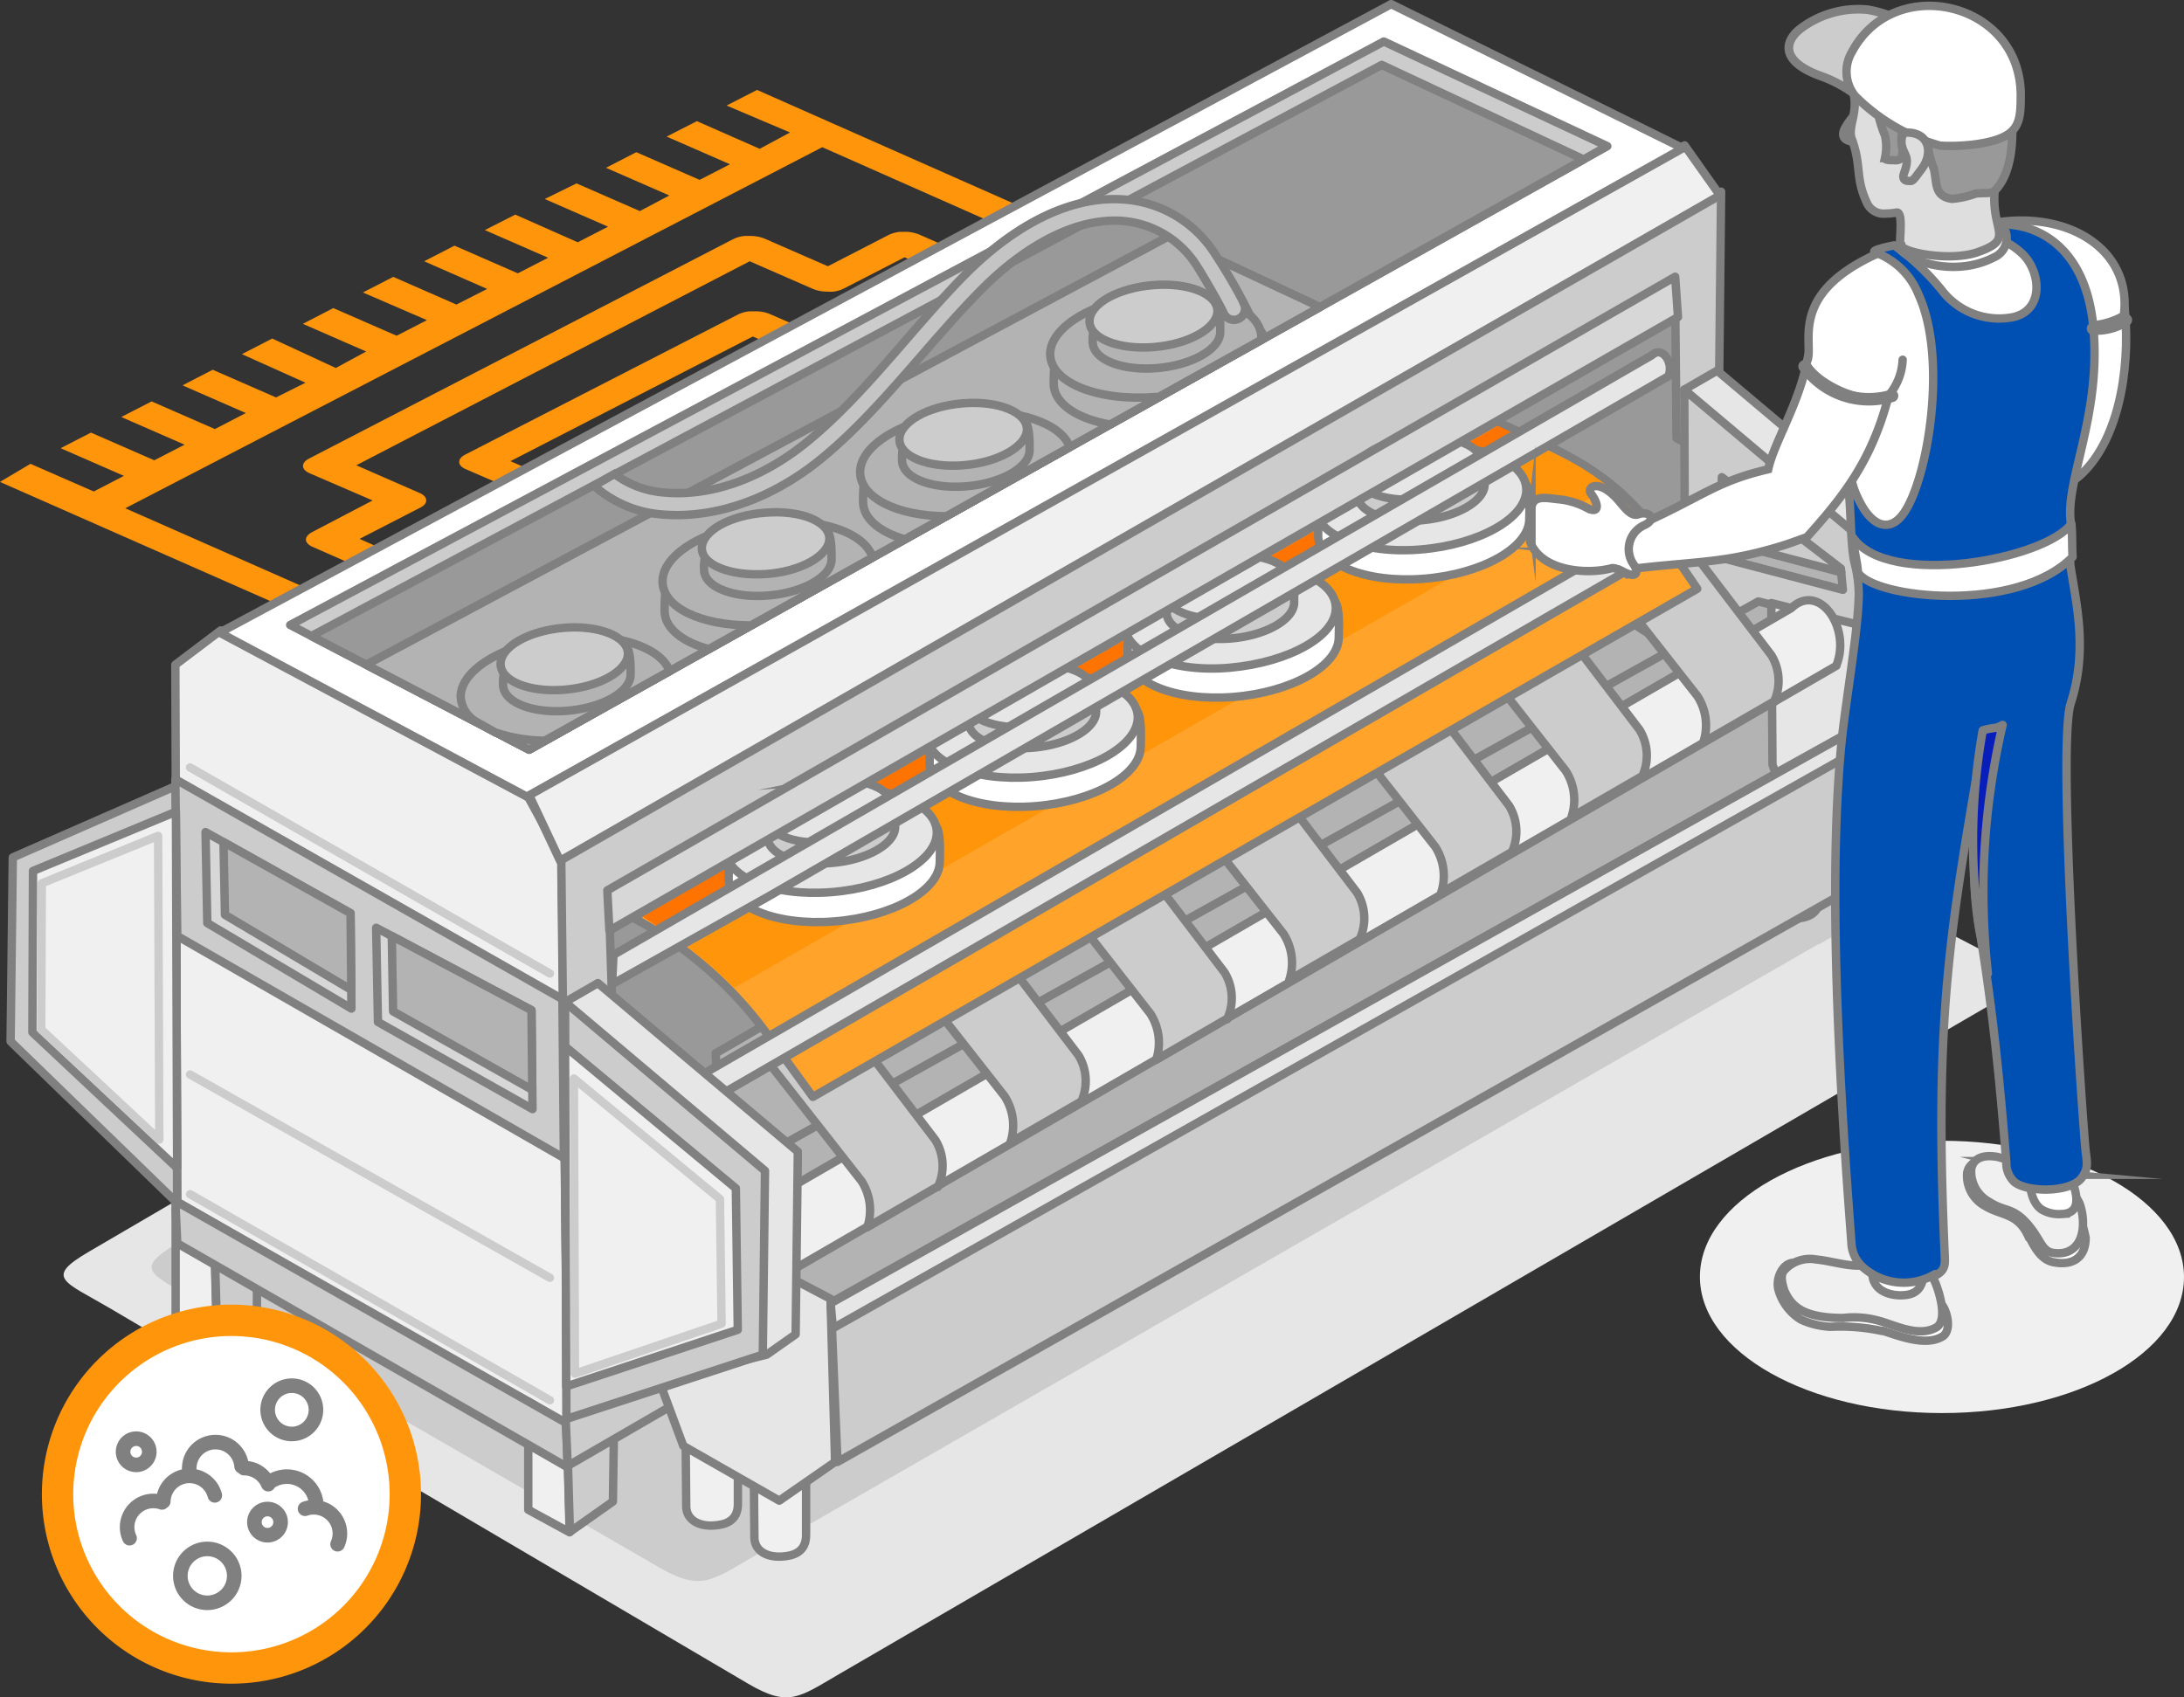 <?xml version="1.0" encoding="UTF-8"?> <svg xmlns="http://www.w3.org/2000/svg" viewBox="0 0 148.34 115.31"><rect x="0" y="0" width="148.34" height="115.31" fill="#333333" stroke="none"/> <defs> <style>.cls-1,.cls-15{fill:#ff950a;}.cls-12,.cls-17,.cls-2{fill:#e6e6e6;}.cls-10,.cls-12,.cls-13,.cls-14,.cls-15,.cls-16,.cls-17,.cls-18,.cls-2,.cls-20,.cls-21,.cls-23,.cls-24,.cls-25,.cls-26,.cls-27,.cls-28,.cls-29,.cls-3,.cls-30,.cls-31,.cls-4,.cls-5,.cls-6,.cls-7,.cls-8,.cls-9{fill-rule:evenodd;}.cls-18,.cls-3,.cls-30,.cls-5{fill:#ccc;}.cls-10,.cls-20,.cls-25,.cls-4{fill:#f0f0f0;}.cls-12,.cls-13,.cls-16,.cls-17,.cls-18,.cls-19,.cls-22,.cls-23,.cls-24,.cls-25,.cls-26,.cls-27,.cls-28,.cls-29,.cls-30,.cls-31,.cls-32,.cls-33,.cls-4,.cls-5,.cls-6,.cls-7,.cls-8,.cls-9{stroke:gray;}.cls-10,.cls-11,.cls-12,.cls-13,.cls-22,.cls-26,.cls-27,.cls-31,.cls-32,.cls-33,.cls-4,.cls-5,.cls-6,.cls-7,.cls-8,.cls-9{stroke-linecap:round;stroke-linejoin:round;}.cls-10,.cls-11,.cls-12,.cls-13,.cls-16,.cls-17,.cls-18,.cls-19,.cls-23,.cls-31,.cls-33,.cls-4,.cls-5,.cls-6,.cls-7,.cls-8,.cls-9{stroke-width:0.57px;}.cls-16,.cls-21,.cls-24,.cls-27,.cls-6{fill:#fff;}.cls-7{fill:#b3b3b3;}.cls-29,.cls-8{fill:#999;}.cls-9{fill:#d7d7d7;}.cls-10,.cls-11{stroke:#ccc;}.cls-11,.cls-22,.cls-32,.cls-33{fill:none;}.cls-13{fill:#ffa32b;}.cls-14{fill:#ff7300;}.cls-16,.cls-17,.cls-18,.cls-19,.cls-21,.cls-23,.cls-24,.cls-25,.cls-28,.cls-29,.cls-30{stroke-miterlimit:22.93;}.cls-19{fill:#c4c4c4;}.cls-21{stroke:#ff950a;stroke-width:2.13px;}.cls-22{stroke-width:0.99px;}.cls-23,.cls-28{fill:#dedede;}.cls-24,.cls-25,.cls-26,.cls-28,.cls-29{stroke-width:0.57px;}.cls-26{fill:#004fb3;}.cls-27{stroke-width:0.57px;}.cls-30{stroke-width:0.59px;}.cls-31{fill:#081eba;}.cls-32{stroke-width:0.85px;}</style> </defs> <title>kovrochist</title> <g id="Слой_2" data-name="Слой 2"> <g id="Слой_1-2" data-name="Слой 1"> <path class="cls-1" d="M64,57.15a17.65,17.65,0,0,1-7-1.27,5.68,5.68,0,0,1-3-2.48,2.64,2.64,0,0,1,.45-2.89,8.27,8.27,0,0,1,3.74-2.34,18,18,0,0,1,4-.87c.59,0,1.2-.11,1.81-.13h.37a19.38,19.38,0,0,1,5.46.69A8.79,8.79,0,0,1,73.77,50a2.69,2.69,0,0,1,.73,2.86,5.34,5.34,0,0,1-2.83,2.65A16.15,16.15,0,0,1,66.18,57c-.59,0-1.2.11-1.81.13H64ZM56.72,29.89H57a2.33,2.33,0,0,0,.78-.22l4.11-2.12,17.22,7.6L62.68,43.61,45.46,36l4.11-2.12c.28-.14.42-.32.42-.51s-.17-.37-.46-.49L45.22,31l6.17-3.17,4.29,1.88a2.53,2.53,0,0,0,1,.18Zm5.67,15.93L97.73,27.57A16.09,16.09,0,0,1,103.22,26c.59,0,1.2-.11,1.81-.13h.36a17.6,17.6,0,0,1,7,1.27c2,.88,3.16,2.11,3.22,3.43s-.93,2.62-2.9,3.6L77.48,52.49a3.43,3.43,0,0,0-.81-2.8,8.6,8.6,0,0,0-3.23-2.31,19.3,19.3,0,0,0-5-1.37,26.81,26.81,0,0,0-4-.26l-1.91,0Zm-5.91-21h.32a2.33,2.33,0,0,0,.78-.22l4.11-2.12,22.6,10L81.21,34,62.9,26a2.49,2.49,0,0,0-1-.18h-.32a2.3,2.3,0,0,0-.78.22l-4.11,2.12-4.31-1.88a2.58,2.58,0,0,0-1-.18H51a2.3,2.3,0,0,0-.78.22L42,30.56c-.28.15-.42.32-.41.51s.17.37.45.49l4.31,1.88-4.11,2.12c-.28.14-.42.32-.42.51s.17.37.45.49l18.3,8.07-3.09,1.6-22.54-9.9L39,34.21c.28-.14.42-.32.42-.51s-.17-.37-.45-.49l-4.3-1.88,16.46-8.47,4.3,1.88a2.55,2.55,0,0,0,1,.18Zm-.26-5h.32a2.24,2.24,0,0,0,.78-.22l4.12-2.12,28,12.32-3.09,1.6L62.69,21a2.47,2.47,0,0,0-1-.15h0a2.64,2.64,0,0,0-1,.24l-4.11,2.12-4.3-1.88a2.54,2.54,0,0,0-1-.18H50.9a2.26,2.26,0,0,0-.78.22L31.61,30.88c-.28.14-.42.32-.42.51s.17.37.46.49L36,33.76l-4.1,2.12c-.28.14-.42.32-.42.51s.17.37.45.49L55.5,47.35l-1,.53a10.46,10.46,0,0,0-1.84,1.21L24.42,36.61l4.12-2.12c.28-.14.42-.32.41-.51s-.17-.37-.45-.49l-4.3-1.88L50.92,17.75l4.3,1.88a2.52,2.52,0,0,0,1,.18Zm-5.34,33.4L8.51,34.53,55.85,10,94.57,27.15l-3.08,1.6L62.43,15.93a2.53,2.53,0,0,0-1-.18h-.3a2.35,2.35,0,0,0-.79.22l-4.11,2.12-4.3-1.88a2.56,2.56,0,0,0-1-.18h-.36a2.31,2.31,0,0,0-.78.22L21,31.15c-.28.14-.42.32-.42.51s.17.37.45.49L25.31,34,21.2,36.15q-.42.23-.42.51c0,.19.17.37.45.49L51.32,50.41a3.34,3.34,0,0,0-.43,2.73Zm.54-47.11L49.35,7.17,53.66,9,51.6,10.11,47.33,8.23,45.28,9.28l4.3,1.88-2.06,1.06-4.3-1.88L41.16,11.4l4.3,1.88-2,1.06-4.3-1.88L37,13.52l4.3,1.88-2.06,1.06L35,14.58l-2.07,1.05,4.3,1.88-2.06,1.06-4.3-1.88-2.06,1.06,4.28,1.88L31,20.69l-4.29-1.88-2.06,1.06L29,21.75l-2.06,1.06-4.3-1.88L20.57,22l4.3,1.88L22.81,25,18.49,23l-2.06,1.06L20.75,26l-2,1-4.3-1.88-2.05,1.06,4.3,1.88L14.6,29.15l-4.3-1.88L8.24,28.33l4.3,1.88-2.06,1.06-4.3-1.88L4.12,30.45l4.3,1.88L6.37,33.39l-4.3-1.88L0,32.74,54.9,56.95a22.7,22.7,0,0,0,9,1.63h.46a18.4,18.4,0,0,0,2.35-.17,20.89,20.89,0,0,0,7-2l41.13-21.27a8.68,8.68,0,0,0,2.9-2.11,3.68,3.68,0,0,0,.93-2.48,3.28,3.28,0,0,0-.33-1.25l-.65-1-.17-.19a9.19,9.19,0,0,0-3-2,22.48,22.48,0,0,0-8.82-1.62h-.27a28,28,0,0,0-2.81.17,22.13,22.13,0,0,0-6,1.46Z"></path> <path class="cls-2" d="M134.71,68.54,57,113.73c-2.75,1.6-3.43,2.27-6.18.66L7.45,88.87C4.35,87.05,3,86.82,6,85.06L85.14,38.79l50.15,26.12c3.42,1.78,2.56,1.8-.58,3.63Z"></path> <path class="cls-3" d="M123.51,64.14,51.22,105.72c-2.93,1.7-3.64,2.42-6.56.7L13.6,88.48c-3.3-1.93-4.69-2.18-1.49-4.05l74.1-43,37.92,18.88c3.63,1.89,2.72,1.92-.61,3.86Z"></path> <polygon class="cls-4" points="38.15 58.3 38.56 96.88 12.04 81.65 11.91 45.16 14.99 42.83 35.82 54.05 38.15 58.3 38.15 58.3"></polygon> <polygon class="cls-5" points="116.9 13.02 116.53 48.08 38.56 96.88 38.12 58.3 116.9 13.02 116.9 13.02"></polygon> <polygon class="cls-4" points="114.42 9.88 116.82 13.27 38.04 58.48 35.9 53.93 114.42 9.88 114.42 9.88"></polygon> <polygon class="cls-6" points="114.3 10.07 35.78 54.12 14.92 42.98 94.49 0.28 114.3 10.07 114.3 10.07"></polygon> <polygon class="cls-7" points="109.55 21.34 109.93 65.26 49.49 99.99 48.3 56.47 109.55 21.34 109.55 21.34"></polygon> <polygon class="cls-6" points="126.53 53.99 121.77 56.77 109.83 50.23 114.82 47.19 126.53 53.99 126.53 53.99"></polygon> <polygon class="cls-8" points="119.03 32.41 48.55 73.83 41.63 69.66 41.42 63.2 113.79 21.23 113.87 29.77 119.03 32.41 119.03 32.41"></polygon> <polygon class="cls-7" points="114.62 44.75 53.88 79.95 48.87 76.79 48.61 71.56 109.67 36.04 109.72 41.59 114.62 44.75 114.62 44.75"></polygon> <polygon class="cls-4" points="14.55 83.74 14.73 91.01 11.93 89.48 11.93 82.12 14.55 83.74 14.55 83.74"></polygon> <polygon class="cls-6" points="60.71 91.57 55.94 94.35 44.01 87.81 49.08 85.64 60.71 91.57 60.71 91.57"></polygon> <polygon class="cls-5" points="17.45 86.06 17.45 89.2 14.76 90.98 14.55 83.74 17.45 86.06 17.45 86.06"></polygon> <polygon class="cls-5" points="12.03 81.73 0.72 70.75 0.87 58.25 11.94 53.4 12.03 81.73 12.03 81.73"></polygon> <polygon class="cls-5" points="38.2 67.88 38.3 78.67 12.04 63.59 11.91 52.94 38.2 67.88 38.2 67.88"></polygon> <polygon class="cls-9" points="23.87 68.52 14.08 62.71 13.96 56.53 23.81 62.04 23.87 68.52 23.87 68.52"></polygon> <polygon class="cls-9" points="36.17 75.35 25.67 69.43 25.55 63.03 36.1 68.63 36.17 75.35 36.17 75.35"></polygon> <polygon class="cls-7" points="15.18 57.21 23.81 62.04 23.86 67.25 15.28 62.15 15.18 57.21 15.18 57.21"></polygon> <polygon class="cls-7" points="26.61 63.59 36.1 68.63 36.15 74.04 26.7 68.71 26.61 63.59 26.61 63.59"></polygon> <polygon class="cls-5" points="109.17 9.93 35.94 50.93 19.71 42.46 93.99 2.82 109.17 9.93 109.17 9.93"></polygon> <polygon class="cls-8" points="107.56 10.83 35.94 50.93 21.15 43.21 93.85 4.41 107.56 10.83 107.56 10.83"></polygon> <polygon class="cls-4" points="12.03 79.35 2.2 70.13 2.24 59.17 11.95 55.15 12.03 79.35 12.03 79.35"></polygon> <polygon class="cls-10" points="10.82 77.42 2.8 69.94 2.84 60.01 10.74 56.79 10.82 77.42 10.82 77.42"></polygon> <path class="cls-11" d="M37.35,95.13l-24.44-14m24.44,5.68L12.91,73m24.44-6.86-24.44-14"></path> <polygon class="cls-4" points="38.5 96.83 38.69 104.1 35.88 102.57 35.88 95.21 38.5 96.83 38.5 96.83"></polygon> <polygon class="cls-5" points="41.63 102.01 38.71 104.07 38.5 96.83 41.72 95.72 41.63 102.01 41.63 102.01"></polygon> <polygon class="cls-5" points="38.45 96.67 38.56 99.69 12.04 84.47 11.91 81.59 38.45 96.67 38.45 96.67"></polygon> <polygon class="cls-5" points="116.66 52.27 116.53 54.41 38.56 99.59 38.42 96.38 116.66 52.27 116.66 52.27"></polygon> <polygon class="cls-12" points="116.72 53.2 128.11 50.42 130.07 49.04 130.22 36.63 116.63 25.18 114.4 26.47 116.72 53.2 116.72 53.2"></polygon> <polygon class="cls-5" points="114.49 54.79 127.84 50.42 127.99 37.92 114.4 26.47 114.49 54.79 114.49 54.79"></polygon> <polygon class="cls-7" points="125.17 40.07 125.03 38.63 116.95 32.42 116.97 37.91 125.17 40.07 125.17 40.07"></polygon> <polygon class="cls-5" points="125.06 38.88 125.03 38.63 118.25 33.42 118.27 37.09 125.06 38.88 125.06 38.88"></polygon> <polygon class="cls-7" points="134.59 44.74 56.35 88.54 44.38 82.66 119.43 40.86 134.59 44.74 134.59 44.74"></polygon> <path class="cls-4" d="M54.75,100.34l0,3.95c0,1.19-.91,1.42-1.67,1.46-1,.06-1.88-.4-1.84-1.38l-.05-5.52,3.53,1.49Z"></path> <path class="cls-4" d="M50.12,98.23l0,3.95c0,1.19-.91,1.42-1.67,1.46-1,.06-1.88-.4-1.84-1.38l-.05-5.52,3.53,1.49Z"></path> <polygon class="cls-12" points="56.41 88.24 56.72 99.32 52.93 101.95 46.41 98.23 44.69 93.59 44.58 82.01 56.41 88.24 56.41 88.24"></polygon> <path class="cls-4" d="M128.23,59.13l0,3.95c0,1.19-.91,1.42-1.67,1.46-1,.06-1.88-.4-1.84-1.38l-.05-5.52,3.53,1.49Z"></path> <path class="cls-4" d="M123.6,57l0,3.95c0,1.19-.91,1.42-1.67,1.46-1,.06-1.88-.4-1.84-1.38l-.05-5.52L123.6,57Z"></path> <polygon class="cls-5" points="134.59 44.74 134.22 55.59 56.88 99.32 56.44 88.58 134.59 44.74 134.59 44.74"></polygon> <polygon class="cls-12" points="134.87 44.6 120.6 52.53 120.39 51.96 120.31 40.97 134.87 44.6 134.87 44.6"></polygon> <polygon class="cls-12" points="135.05 44.49 134.99 46 56.57 90.24 56.42 88.54 135.05 44.49 135.05 44.49"></polygon> <path class="cls-4" d="M124.73,45.23,52,87.34,48.12,83.9l73.54-42.58c1.9-1.83,4.11,1.36,3.06,3.91Z"></path> <path class="cls-5" d="M63.7,80.6l-4.79,2.77a3.67,3.67,0,0,0-.4-3.14l-6.15-7.84,5.08-2.94,6.09,8a3.36,3.36,0,0,1,.17,3.19Z"></path> <path class="cls-5" d="M73.42,74.84l-4.79,2.77a3.67,3.67,0,0,0-.4-3.14l-6.15-7.84,5.08-2.94,6.09,8a3.36,3.36,0,0,1,.17,3.19Z"></path> <path class="cls-5" d="M83.32,69.22,78.53,72a3.67,3.67,0,0,0-.4-3.14L72,61l5.08-2.94,6.09,8a3.36,3.36,0,0,1,.17,3.19Z"></path> <path class="cls-5" d="M92.36,63.8l-4.79,2.77a3.67,3.67,0,0,0-.4-3.14L81,55.58l5.08-2.94,6.09,8a3.36,3.36,0,0,1,.17,3.19Z"></path> <path class="cls-5" d="M102.67,57.89l-4.79,2.77a3.68,3.68,0,0,0-.4-3.14l-6.15-7.84,5.08-2.94,6.09,8a3.36,3.36,0,0,1,.17,3.19Z"></path> <path class="cls-5" d="M111.53,52.73l-4.79,2.77a3.67,3.67,0,0,0-.4-3.14l-6.15-7.84,5.08-2.94,6.09,8a3.36,3.36,0,0,1,.17,3.19Z"></path> <path class="cls-5" d="M120.48,47.66l-4.79,2.77a3.67,3.67,0,0,0-.4-3.14l-6.15-7.84,5.08-2.94,6.09,8a3.36,3.36,0,0,1,.17,3.19Z"></path> <path class="cls-13" d="M115.28,40,55.21,74.52,51.92,70A27,27,0,0,0,43,62.35l58.64-33.72c6.13,2.78,8.2,3.86,11.69,8.51L115.28,40Z"></path> <path class="cls-12" d="M115.29,36,45.05,76.62l-1.43-1.26,70.54-40.77c.69-.67,1.51.5,1.12,1.43Z"></path> <polygon class="cls-12" points="40.7 94.81 52.08 92.03 54.04 90.65 54.19 78.24 40.61 66.79 38.38 68.08 40.7 94.81 40.7 94.81"></polygon> <polygon class="cls-5" points="38.47 96.4 51.81 92.03 51.96 79.54 38.38 68.08 38.47 96.4 38.47 96.4"></polygon> <polygon class="cls-4" points="38.46 94.19 50.11 90.34 49.98 80.73 38.38 71.09 38.46 94.19 38.46 94.19"></polygon> <polygon class="cls-10" points="39.05 93.32 49.01 89.93 48.9 81.46 38.98 73.27 39.05 93.32 39.05 93.32"></polygon> <polygon class="cls-14" points="46.01 63.88 43.65 62.27 101.72 28.93 103.92 29.95 46.01 63.88 46.01 63.88"></polygon> <path class="cls-15" d="M49.9,67.13a36.72,36.72,0,0,0-3.18-2.8l58.44-33.71a18.69,18.69,0,0,1,4.12,2.47l-59.38,34Z"></path> <path class="cls-16" d="M56.66,55.63c3-.23,5.83-.68,6.91.49.36.39.26,1.95.26,2.43,0,1.93-3.21,3.74-7.17,4.05s-7.17-1-7.17-2.92c0-.54,0-2.06.45-2.55,1.15-1.26,3.87-1.27,6.72-1.5Z"></path> <path class="cls-17" d="M56.46,53.64c4-.31,7.17,1,7.17,2.92s-3.21,3.74-7.17,4.05-7.17-1-7.17-2.92S52.5,54,56.46,53.64Z"></path> <path class="cls-18" d="M56.46,54.42c1.44-.11,3.08-.86,3.87-.4.52.31.47,1.7.47,2.16,0,1.16-1.94,2.26-4.33,2.45s-4.33-.6-4.33-1.76A3.09,3.09,0,0,1,52.61,55c.76-.66,2.28-.48,3.85-.6Z"></path> <path class="cls-17" d="M56.28,53c2.39-.19,4.33.6,4.33,1.76S58.68,57,56.28,57.21,52,56.61,52,55.44s1.94-2.26,4.33-2.45Z"></path> <path class="cls-16" d="M70.31,47.8c3-.23,5.83-.68,6.91.49.36.39.26,1.95.26,2.43,0,1.93-3.21,3.74-7.17,4.05s-7.17-1-7.17-2.92c0-.54,0-2.06.45-2.55C64.74,48,67.46,48,70.31,47.8Z"></path> <path class="cls-17" d="M70.11,45.82c4-.31,7.17,1,7.17,2.92s-3.21,3.74-7.17,4.05-7.17-1-7.17-2.92,3.21-3.74,7.17-4.05Z"></path> <path class="cls-18" d="M70.11,46.59c1.44-.11,3.08-.86,3.87-.4.52.31.47,1.7.47,2.16,0,1.16-1.94,2.26-4.33,2.45s-4.33-.6-4.33-1.76a3.09,3.09,0,0,1,.49-1.85c.76-.66,2.28-.48,3.85-.6Z"></path> <path class="cls-17" d="M69.93,45.17c2.39-.19,4.33.6,4.33,1.76s-1.94,2.26-4.33,2.45-4.33-.6-4.33-1.76,1.94-2.26,4.33-2.45Z"></path> <path class="cls-16" d="M83.76,40.38c3-.23,5.83-.68,6.91.49.36.39.26,1.95.26,2.43,0,1.93-3.21,3.74-7.17,4.05s-7.17-1-7.17-2.92c0-.54,0-2.06.45-2.55,1.15-1.26,3.87-1.27,6.72-1.5Z"></path> <path class="cls-17" d="M83.56,38.39c4-.31,7.17,1,7.17,2.92S87.52,45,83.56,45.36s-7.17-1-7.17-2.92,3.21-3.74,7.17-4.05Z"></path> <path class="cls-18" d="M83.56,39.17c1.44-.11,3.08-.86,3.87-.4.52.31.47,1.7.47,2.16,0,1.16-1.94,2.26-4.33,2.45s-4.33-.6-4.33-1.76a3.09,3.09,0,0,1,.49-1.85c.76-.66,2.28-.48,3.85-.6Z"></path> <path class="cls-17" d="M83.38,37.74c2.39-.19,4.33.6,4.33,1.76S85.77,41.76,83.38,42,79,41.35,79,40.19s1.94-2.26,4.33-2.45Z"></path> <path class="cls-16" d="M96.7,32.35c3-.23,5.83-.68,6.91.49.36.39.26,1.95.26,2.43,0,1.93-3.21,3.74-7.17,4.05s-7.17-1-7.17-2.92c0-.54,0-2.06.45-2.55,1.15-1.26,3.87-1.27,6.72-1.5Z"></path> <path class="cls-17" d="M96.5,30.36c4-.31,7.17,1,7.17,2.92S100.46,37,96.5,37.33s-7.17-1-7.17-2.92,3.21-3.74,7.17-4.05Z"></path> <path class="cls-18" d="M96.5,31.14c1.44-.11,3.08-.86,3.87-.4.52.31.47,1.7.47,2.16,0,1.16-1.94,2.26-4.33,2.45s-4.33-.6-4.33-1.76a3.09,3.09,0,0,1,.49-1.85c.76-.66,2.28-.48,3.85-.6Z"></path> <path class="cls-17" d="M96.33,29.71c2.39-.19,4.33.6,4.33,1.76s-1.94,2.26-4.33,2.45S92,33.32,92,32.16s1.94-2.26,4.33-2.45Z"></path> <path class="cls-12" d="M113.32,25.56,52.25,60.87l-10.68,6,.1-2L112.2,24.13c.69-.67,1.51.5,1.12,1.43Z"></path> <polygon class="cls-9" points="113.78 18.8 113.97 21.54 41.39 63.22 41.25 60.49 113.78 18.8 113.78 18.8"></polygon> <polygon class="cls-7" points="89.66 20.86 35.94 50.93 24.87 45.16 79.39 16.05 89.66 20.86 89.66 20.86"></polygon> <path class="cls-7" d="M45.43,45.62l-9.49,5.31-4.41-2.3A3.47,3.47,0,0,1,32,46.79c1.15-1.26,3.87-1.27,6.72-1.5s5.54-.63,6.74.33Z"></path> <path class="cls-7" d="M45.53,45.56,37,50.32a10.68,10.68,0,0,1-3.36-.56L32.29,49a2.12,2.12,0,0,1-1-1.67c0-1.92,3.21-3.74,7.17-4.05,3.49-.28,6.39.71,7,2.26Z"></path> <path class="cls-7" d="M38.49,44.08c1.44-.11,3.08-.86,3.87-.4.52.31.47,1.7.47,2.16,0,1.16-1.94,2.26-4.33,2.45s-4.33-.6-4.33-1.77a3.09,3.09,0,0,1,.49-1.85c.76-.66,2.28-.48,3.85-.6Z"></path> <path class="cls-5" d="M38.32,42.65c2.39-.19,4.33.6,4.33,1.76s-1.94,2.26-4.33,2.45S34,46.27,34,45.1s1.94-2.26,4.33-2.45Z"></path> <path class="cls-7" d="M59.21,37.9,48.14,44.1c-1.8-.49-3-1.43-3-2.59,0-.54,0-2.06.45-2.55,1.15-1.26,3.87-1.27,6.72-1.5s5.75-.67,6.87.44Z"></path> <path class="cls-7" d="M59.24,37.89,51,42.49c-3.42,0-6-1.23-6-3,0-1.93,3.21-3.74,7.17-4.05,3.6-.28,6.58.77,7.09,2.41Z"></path> <path class="cls-7" d="M52.14,36.25c1.44-.11,3.08-.86,3.87-.4.52.31.47,1.7.47,2.16,0,1.16-1.94,2.26-4.33,2.45s-4.33-.6-4.33-1.76a3.09,3.09,0,0,1,.49-1.85c.76-.66,2.28-.48,3.85-.6Z"></path> <path class="cls-5" d="M52,34.83c2.39-.19,4.33.6,4.33,1.76S54.36,38.85,52,39s-4.33-.6-4.33-1.76S49.57,35,52,34.83Z"></path> <path class="cls-7" d="M72.59,30.41,61.46,36.64c-1.73-.5-2.84-1.42-2.84-2.55,0-.54,0-2.06.45-2.55,1.15-1.26,3.87-1.27,6.72-1.5s5.64-.65,6.8.38Z"></path> <path class="cls-7" d="M72.65,30.38l-8.37,4.69c-3.33,0-5.86-1.26-5.86-3,0-1.93,3.21-3.74,7.17-4.05,3.54-.28,6.48.74,7.06,2.33Z"></path> <path class="cls-7" d="M65.59,28.83c1.44-.11,3.08-.86,3.87-.4.52.31.47,1.7.47,2.16,0,1.16-1.94,2.26-4.33,2.45s-4.33-.6-4.33-1.77a3.09,3.09,0,0,1,.49-1.85c.76-.66,2.28-.48,3.85-.6Z"></path> <path class="cls-5" d="M65.42,27.4c2.39-.19,4.33.6,4.33,1.76s-1.94,2.26-4.33,2.45-4.33-.6-4.33-1.76S63,27.59,65.42,27.4Z"></path> <path class="cls-7" d="M85.84,23,75.4,28.84c-2.28-.4-3.83-1.44-3.83-2.78,0-.54,0-2.06.45-2.55,1.15-1.26,3.87-1.27,6.72-1.5s5.83-.68,6.91.49a1,1,0,0,1,.2.49Z"></path> <path class="cls-7" d="M85.7,23.07l-7,3.9-.2,0c-4,.31-7.17-1-7.17-2.92s3.21-3.74,7.17-4.05,7.17,1,7.17,2.92c0,0,0,.09,0,.13Z"></path> <path class="cls-7" d="M78.54,20.8c1.44-.11,3.08-.86,3.87-.4.52.31.47,1.7.47,2.16,0,1.16-1.94,2.26-4.33,2.45s-4.33-.6-4.33-1.77a3.09,3.09,0,0,1,.49-1.85c.76-.66,2.28-.48,3.85-.6Z"></path> <path class="cls-5" d="M78.36,19.37c2.39-.19,4.33.6,4.33,1.76s-1.94,2.26-4.33,2.45S74,23,74,21.82s1.94-2.26,4.33-2.45Z"></path> <path class="cls-19" d="M84.5,20.67a.75.75,0,0,1-1.38.61c-.26-.59-1.41-2.57-1.75-3.09A6.59,6.59,0,0,0,76.11,15c-3.53-.19-7,2.21-9.37,4.59C63,23.33,59.72,28,55.6,31.31c-3,2.4-6.85,4-10.76,3.63A7.81,7.81,0,0,1,40.35,33l1.39-.8A6.39,6.39,0,0,0,45,33.45c3.51.36,7-1.17,9.67-3.31,4-3.2,7.34-7.93,11-11.6,2.7-2.69,6.47-5.2,10.44-5a8,8,0,0,1,6.43,3.74,36.49,36.49,0,0,1,2,3.42Z"></path> <path class="cls-20" d="M131.9,77.5c9.08,0,16.44,4.14,16.44,9.26S141,96,131.9,96s-16.44-4.14-16.44-9.26,7.36-9.26,16.44-9.26Z"></path> <path class="cls-21" d="M15.72,89.7A11.81,11.81,0,1,1,3.91,101.51,11.81,11.81,0,0,1,15.72,89.7Z"></path> <path class="cls-22" d="M12.86,100a1.8,1.8,0,0,1,0-.38,1.78,1.78,0,0,1,3.55,0m.17.12a1.78,1.78,0,0,1,1.64,1.09m0-.06A2,2,0,0,1,21.46,102m-10.37,0a1.78,1.78,0,0,1,3.5-.41m-5.79,2.91A1.78,1.78,0,0,1,11,102.07M9.25,97.74a.89.89,0,1,1-.89.89.89.89,0,0,1,.89-.89Zm4.83,7.49a1.83,1.83,0,1,1-1.83,1.83,1.83,1.83,0,0,1,1.83-1.83Zm4.09-2.71a.89.89,0,1,1-.89.89.89.89,0,0,1,.89-.89Zm4.76,2.39a1.78,1.78,0,0,0-2.21-2.41m-.9-8.36a1.64,1.64,0,1,1-1.64,1.64,1.64,1.64,0,0,1,1.64-1.64Z"></path> <path class="cls-23" d="M126.57,8.71c.08-.57.64-1.38.11-1.38-.25,0-.77.49-1,.81-.53.72-.9,1.4.36,1.52S126.51,9.14,126.57,8.71Z"></path> <path class="cls-24" d="M139,21.65c1.43-1.39,3.21,0,5.33-.54.37,4.2-.51,9-3.14,11.27-.56.47-.66.26-1.17-.36-2.86-3.47-.22-6.21-1-10.37Z"></path> <path class="cls-24" d="M140.76,25.7s-8.83,7.59-13.59,11.47c-.09-1.41-1.3-3.32-1.41-4.72-.12-1.55-.33-2.89-.43-4.45-.71-.71-2.68-2.34-2.72-3.26,1-1-2.06-5.07,6.48-8.14.29-.1.6-.19.93-.29,1.44-.4,3.17-.74,4.6-1,5.44-1.31,10.26,1.45,9.63,6.14a5.12,5.12,0,0,1-2.81.66c-.28-.08-.26-.59-.21.88,0,.52-.38,1.65-.49,2.73Z"></path> <path class="cls-24" d="M137.74,83.93c-.72-1.53-1.81-1.33-2.91-2a2.34,2.34,0,0,1-1.22-2.23c.12-.73.81-1,1.79-.82A24,24,0,0,1,139,80.1c1.18.94,1.74,1.31,2,1.94a9.14,9.14,0,0,1,.66,2.05c0,1.29-.81,1.93-2.19,1.66-.72-.14-1.21-.79-1.69-1.84Z"></path> <path class="cls-24" d="M127.82,90.42a13.47,13.47,0,0,0-3.48-.28,5.51,5.51,0,0,1-2-.48,3.48,3.48,0,0,1-1.52-1.95c-.27-.82.25-1.9,1-1.92s4.2,1.41,5.86.62c1.37-.65.65,1,1.23,1.15.41.09,2.22.68,2.74.87s1.05,2,.23,2.4c-1.17.65-3-.11-4-.42Z"></path> <path class="cls-25" d="M127.75,89.77a6.23,6.23,0,0,0-2.55-.23c-2.75,0-3.52-.8-4-1.85-.18-.58-.27-1-.06-1.33a2.34,2.34,0,0,1,2.24-.79c1.24.11,2.78.74,3.92.19,1.37-.66,2.33.18,2.92.31a1.91,1.91,0,0,1,1.2,1c.31.72.9,2.66.08,3.12-1.17.65-2.68-.11-3.74-.42Z"></path> <path class="cls-24" d="M130.78,84.88c-.2,1.24.24,2.91-1.34,3.1-1.09.13-2.53-.34-2.22-1.88.06-.31.16-1,.22-1.36,1.37-.1,2,.24,3.34.14Z"></path> <path class="cls-25" d="M137.81,83.27c-1.08-1.3-1.61-.91-2.7-1.62a2.34,2.34,0,0,1-1.22-2.23c.13-.73.81-1,1.79-.82a24,24,0,0,1,3.58,1.25c1.18.94,1.74,1.31,2,1.94a4,4,0,0,1,.22,1.32c0,1.3-.7,2.23-2.08,2-.72-.14-.81-.91-1.57-1.81Z"></path> <path class="cls-24" d="M140.59,79.81c.64,1.59.7,2.64-.6,2.67a2.29,2.29,0,0,1-1.32-.31c-.9-.61-.88-2.29-.78-3.22.88.08,1.82.78,2.7.86Z"></path> <path class="cls-26" d="M131.54,86.61c.6-.34.57-.75.55-1.3-.75-16.7.42-22.32,2.67-35.58.53-.21-.45.11.07-.1.34-.13.09,0,.43-.1L135,51c-.17,1.12-.57,4.31-.74,5.43a23.11,23.11,0,0,0,.27,7.22c.84,5.12,1.34,10.21,1.74,15.32a1.77,1.77,0,0,0,.55,1.33c.89.73,3.84.73,4.58-.29.51-.71.32-1.13.24-2-.29-3.26-1.92-27.27-1-30.21,1.19-3.65.36-6.88,0-9.27-.14-1,.11-2.1,0-3.13-.33-2.78,2-7.05,1.57-12.85-.45-6.42-4.74-8.19-8.59-6.94-.67.26.62.12-.05.38,1.26-.47,3.29.57,4.06,1.55,1,1.28,1.08,3.54-.87,4a4.92,4.92,0,0,1-4.91-1.87,16.62,16.62,0,0,0-3.19-3s-1.94.36-1.19.52a5,5,0,0,1,2.83,2.8c2,4.31.66,12.54-1,14.88-1,1.43-2.51,1-3.54-2.13,0,.41-.32-.15-.24.31.21,1.24.15,3.91.43,5.13a9.05,9.05,0,0,1,.3,2.08c0,2.41-.91,7.45-1.19,10.35-1,10.35.08,25.73.69,33.82a2.32,2.32,0,0,0,.76,1.64,4.18,4.18,0,0,0,4.92.49Z"></path> <path class="cls-24" d="M122.73,36.49c2.52-2.81,4.4-5.21,5.53-9.53-1.71.65-4.84-.88-5.57-2.19-.59,2.81-2.22,5.37-2.59,7.11-3.4.8-4.29,1.72-8,3.44-1,.45-.63.88-1.22.19-1.2-1.4-2.58-.67-3.89.35s-1.63,1.35-.12,1.62a8,8,0,0,1,1.7.41c.95.45,1.1,1.07,2.42.74,4.45-.52,6.3-.36,10.33-1.64C121.76,36.84,122.73,36.49,122.73,36.49Z"></path> <path class="cls-27" d="M140.77,37.84c-.05-.85,0-1.41-.08-2.26-1.75,2.44-12.46,4.41-14.84.93.08,1,.26,1.37.35,2.39,1.08,1.76,10.77,2.81,14.57-1.06Z"></path> <path class="cls-24" d="M129.07,16.9c1.29-.46,5.67-2.59,6.71-1.82a1.42,1.42,0,0,1-.34,2.4c-2.78,1.44-6,.14-6.38-.58Z"></path> <path class="cls-28" d="M129.09,16.6c-.12-.16.2-2.07-.22-2.16-.11,0-.32.06-.81.07a1.25,1.25,0,0,1-1.28-.78c-.78-1.69-.33-2.46-1-4.28-.32-.83.47-1.8.09-3.19,0-1.86,1.08-2.28,2.62-2.15,2.76.23,8.65,2.75,7.61,6a13.64,13.64,0,0,0-.61,2.79c-.29,2.82,1.45,3.33-1.19,4.24-1.88.65-5.22,0-5.18-.52Z"></path> <path class="cls-29" d="M132.79,1.86C135,2.33,136.29,4,136.58,7c.16,1.68.31,4.61-1.14,6-.3.19-.77.07-1.27.16a6,6,0,0,1-1.6.35c-1.22-.18-1-1.11-1.21-2a8,8,0,0,1-.38-1.33c.39-1.68-2-2.53-1.82-.58.07.89.19,1.36-.58,1.28-.19,0-.57,0-.55-.14a3.52,3.52,0,0,0,0-1.53,8.73,8.73,0,0,1-.67-3.32c-.89.21.13-1.58-.31-1.73-2-.72-1.2-2.73,1.42-1.55a1.72,1.72,0,0,1,.82-.6,8.27,8.27,0,0,1,3.54-.21Z"></path> <path class="cls-30" d="M131.69,3.56c-1.82.92-2.61,3-4.42,4a9,9,0,0,0-3.73-2.44c-2.64-1-2.32-2.34-1.25-3.17A6.52,6.52,0,0,1,126.87.66a8.53,8.53,0,0,1,4.42,2.26c.84.79-.45-.16.4.63Z"></path> <path class="cls-24" d="M126,6.52a2.63,2.63,0,0,1-.21-3c2.89-5.42,11.59-3.4,11.46,3.1,0,1.19-.1,1.87-.67,2.36-1,.89-3.82,1-4.82.91A13.1,13.1,0,0,1,126,6.52Z"></path> <path class="cls-31" d="M135,66.15l-.59-3.26a42.43,42.43,0,0,1,.26-13.27c.87-.25.81-.07,1.35-.37a50,50,0,0,0-1,16.89Z"></path> <path class="cls-16" d="M110.27,38.85c1,.51,1-.06.69-.5a1.79,1.79,0,0,1,.74-2.68c.84-.39.33-1-.42-.73-.55.21-1.06-.65-1.53-1.14-1.23-1.27-2-.7-1.69-.27.57.77.54,1.38-.22,1a5.21,5.21,0,0,0-2.09-.62c-1-.12-1.93-.32-1.73,1.22a13.28,13.28,0,0,0-.09,1.68c.75,2,3.85,2.24,5.51,1.8.23-.06.5.09.83.27Z"></path> <path class="cls-32" d="M128.51,26.89a5.39,5.39,0,0,1-5.94-2m21.82-3.15a3.77,3.77,0,0,1-2.23.58"></path> <path class="cls-33" d="M129.23,24.44A4,4,0,0,1,128.16,27"></path> <path class="cls-23" d="M129.47,9c-.28,0-.38.53-.29.91.16.68.57.73.15,1.84-.14.36,0,.54.29.54s.21.13.93-.85S131.13,9,129.47,9Z"></path> </g> </g> </svg> 